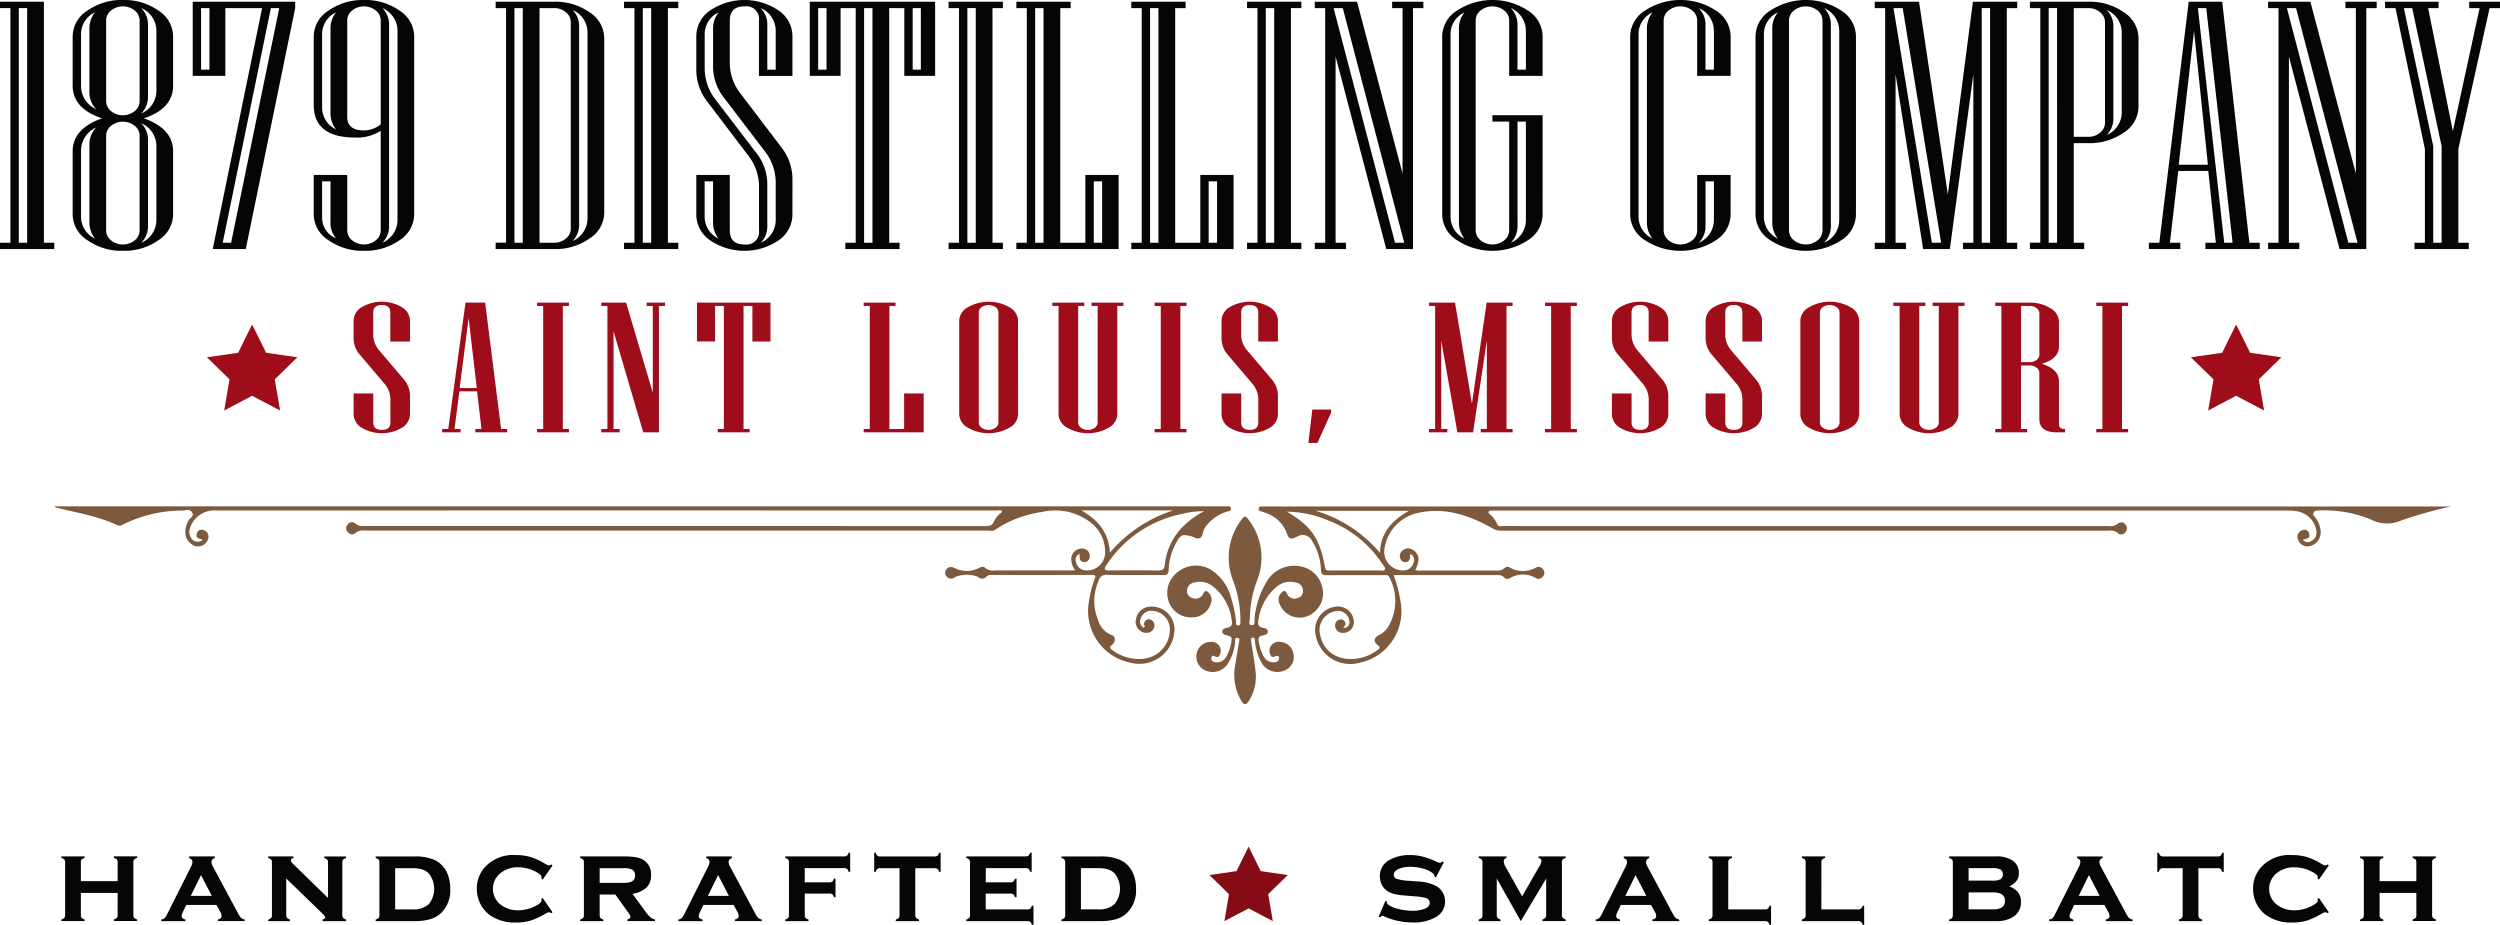 <svg xmlns="http://www.w3.org/2000/svg" xmlns:xlink="http://www.w3.org/1999/xlink" width="330.682" height="122.328" viewBox="0 0 330.682 122.328">
  <defs>
    <clipPath id="clip-path">
      <rect id="Rectangle_14121" data-name="Rectangle 14121" width="330.682" height="122.328" fill="none"/>
    </clipPath>
  </defs>
  <g id="Group_68708" data-name="Group 68708" transform="translate(0 0)">
    <g id="Group_68707" data-name="Group 68707" transform="translate(0 0)" clip-path="url(#clip-path)">
      <path id="Path_133965" data-name="Path 133965" d="M140.738,61.613a2.37,2.37,0,0,1-.522-1.661,1.407,1.407,0,0,1,1.7-1.2.959.959,0,0,1,.708,1.195.677.677,0,0,1-.708.558c-.628-.034-.628-.536-.594-1.071a.779.779,0,0,0-.488,1.03,1.318,1.318,0,0,0,1.132,1.122,2.379,2.379,0,0,0,2.721-2.333,4.912,4.912,0,0,0-2.152-4.155,7.638,7.638,0,0,0-6.2-1.214,14.773,14.773,0,0,0-6.242,2.379c-.257.184-.582.082-.875.082-10.585,0-71.86,0-82.448,0a1.592,1.592,0,0,0-1.279.332c-.315.3-.718.17-1-.16a.687.687,0,0,1,0-.962A.668.668,0,0,1,45.5,55.4a1.49,1.49,0,0,0,1.194.338c10.478,0,71.644,0,82.123.009.566,0,.972-.055,1.192-.671a3.434,3.434,0,0,1,1.065-1.2c-.153-.323-.431-.192-.645-.192-17.508-.008-85.705-.009-103.212,0a3.406,3.406,0,0,0-3.562,2.271,1.548,1.548,0,0,0,.113,1.329,1,1,0,0,0,1.574.262c-.437-.13-1.007-.165-.8-.827a.64.64,0,0,1,.839-.453.884.884,0,0,1,.669,1.124,1.382,1.382,0,0,1-2.266.691c-.895-.653-1-1.857-.332-3.081.183-.337.8-.556.455-1.083-.319-.493-.853-.232-1.271-.223a17.726,17.726,0,0,0-7.846,1.84.76.76,0,0,1-.756.1c-2.571-1.223-5.376-1.646-8.1-2.338a.277.277,0,0,1-.2-.161H160.269c.166,0,.329-.009.49,0,.224.015.522-.091.567.282s-.272.34-.487.408a5.537,5.537,0,0,0-2.778,1.892,2.14,2.14,0,0,0-.416.871c-.169.8-.57,1-1.3.595a2.792,2.792,0,0,0-.8-.193c-.836-.211-1.087.316-1.394.865a7.782,7.782,0,0,0-1.064,3.7c-.01.547-.194.676-.711.672-2.469-.026-4.939.019-7.41-.033a1.022,1.022,0,0,0-1.153.819,6.612,6.612,0,0,0-.048,5.2,3.012,3.012,0,0,0,1.882,1.987c.408.11.445.88-.005,1.216-.514.384-.26.551.076.787a5.8,5.8,0,0,0,4.231,1.069,3.889,3.889,0,0,0,3.3-3.929,2.451,2.451,0,0,0-2.321-2.384,1.441,1.441,0,0,0-1.518.993.945.945,0,0,0,.355,1.235c.2-.093.165-.188.126-.291a.566.566,0,0,1,.3-.75.589.589,0,0,1,.683.082.748.748,0,0,1,.33.775.96.96,0,0,1-.629.789,1.28,1.28,0,0,1-1.3-.242,1.45,1.45,0,0,1-.5-1.528,2.013,2.013,0,0,1,1.56-1.588,3.028,3.028,0,0,1,3.5,3.406,4.644,4.644,0,0,1-5.8,3.977,6.976,6.976,0,0,1-5.463-8.228,12.882,12.882,0,0,1,.727-2.82c.146-.36.2-.568-.344-.567-3.907.019-9.452.013-13.36.009a.722.722,0,0,0-.584.207.769.769,0,0,1-1.155.038,4.043,4.043,0,0,0-3,.028.744.744,0,0,1-1.089-.038.694.694,0,0,1-.03-1.022c.315-.354.666-.308,1.093-.1a3.518,3.518,0,0,0,3.074.01c.315-.14.638-.333.895-.071a1.644,1.644,0,0,0,1.363.347c2.929,0,7.494,0,10.57,0m17.045-7.819a10.234,10.234,0,0,0-2.816.329,15.634,15.634,0,0,0-10.107,6.786c-.35.546-.28.722.4.712,2.14-.024,4.283-.034,6.425.008.634.013.847-.205.905-.8a8.4,8.4,0,0,1,1.955-4.541,10.715,10.715,0,0,1,3.241-2.493m-16.221-.115c2.159,1.235,3.616,2.9,3.759,5.584a18.394,18.394,0,0,1,8.358-5.584Z" transform="translate(1.491 13.839)" fill="#7d593d"/>
      <path id="Path_133966" data-name="Path 133966" d="M289.838,53.137a62.939,62.939,0,0,0-6.489,1.814,4.7,4.7,0,0,1-4.155-.074,16.1,16.1,0,0,0-6.92-1.192c-.236,0-.469-.044-.63.242-.188.337.042.492.2.7a3.31,3.31,0,0,1,.711,1.782,1.853,1.853,0,0,1-1.6,2.01,1.294,1.294,0,0,1-1.414-.958.886.886,0,0,1,.594-1.166.639.639,0,0,1,.9.446c.193.649-.366.7-.842.8a.821.821,0,0,0,1.148.171,1.2,1.2,0,0,0,.667-1.123,3.081,3.081,0,0,0-2.532-2.789,7.278,7.278,0,0,0-1.376-.107c-17.48-.005-87.283-.005-104.762-.005-.163,0-.325-.005-.489.006-.127.008-.277-.006-.343.151s.063.246.156.333a3.493,3.493,0,0,1,.96,1.291c.174.449.55.268.838.27,4.476.01,61.281.008,65.759.008q7.12,0,14.248,0a1.573,1.573,0,0,0,1.277-.332.655.655,0,0,1,1,.149.7.7,0,0,1-.011.966.655.655,0,0,1-1,.15,1.527,1.527,0,0,0-1.2-.328c-9.365,0-71.051,0-80.415,0a1.957,1.957,0,0,1-1.039-.272c-3.029-1.705-6.232-2.856-9.78-2.105a5.675,5.675,0,0,0-4.593,4.864,2.477,2.477,0,0,0,2.644,2.769,1.35,1.35,0,0,0,1.194-.962.886.886,0,0,0-.338-1.189c-.062.067-.13.106-.126.139.044.4.04.79-.453.9a.657.657,0,0,1-.792-.422.915.915,0,0,1,.275-1.1,1.075,1.075,0,0,1,1.215-.15,1.46,1.46,0,0,1,.9,1.253,2.91,2.91,0,0,1-.43,1.447,1.3,1.3,0,0,0,.8.1c2.633.008,6.9.005,9.532,0,.532,0,1.075.093,1.514-.367a.562.562,0,0,1,.684-.008,3.458,3.458,0,0,0,3.42-.008.708.708,0,0,1,.943.218.718.718,0,0,1-.01.968.7.7,0,0,1-.948.187,3.316,3.316,0,0,0-3.4.011.594.594,0,0,1-.756-.055c-.363-.418-.821-.34-1.271-.34-3.584,0-8.8,0-12.383,0h-.992a17.222,17.222,0,0,1,.943,3.654,6.954,6.954,0,0,1-5.527,7.959,4.643,4.643,0,0,1-5.741-3.77,3.1,3.1,0,0,1,2.769-3.682,2.1,2.1,0,0,1,2.286,1.84,1.425,1.425,0,0,1-1.622,1.631.963.963,0,0,1-.842-1.034.738.738,0,0,1,.577-.706.582.582,0,0,1,.7.276c.231.348,0,.57-.219.813a.744.744,0,0,0,.822-.928,1.518,1.518,0,0,0-1.756-1.3,2.552,2.552,0,0,0-2.079,3.263c.473,2.149,2.321,3.333,4.753,3.039a5.8,5.8,0,0,0,2.822-1.158c.284-.209.387-.318.026-.625-.655-.557-.528-1.008.271-1.394a3.05,3.05,0,0,0,1.306-1.407,6.674,6.674,0,0,0-.04-6.162c-.173-.387-.465-.3-.746-.3-2.5-.005-4.992-.016-7.49.009-.55,0-.8-.067-.822-.722a7.741,7.741,0,0,0-1.219-3.9,1.372,1.372,0,0,0-1.873-.516c-1,.492-1.132.4-1.506-.626a4.51,4.51,0,0,0-2.82-2.515c-.2-.083-.415-.13-.62-.2s-.216-.219-.188-.392a.258.258,0,0,1,.292-.216c.217-.008.435-.006.649-.006H289.838Zm-154.038.7c3.233,1.9,4.337,3.465,5.063,7.362.1.5.41.415.716.415q3.25.011,6.5,0c.233,0,.555.118.678-.1.147-.266-.141-.492-.279-.707a14.921,14.921,0,0,0-7.129-5.781,14.725,14.725,0,0,0-5.55-1.186m3.813-.117a17.789,17.789,0,0,1,8.516,5.566c.078-2.675,1.564-4.265,3.841-5.566Z" transform="translate(34.407 13.84)" fill="#7d593d"/>
      <path id="Path_133967" data-name="Path 133967" d="M132.161,67.387a15.142,15.142,0,0,0-.972-4.744,8.261,8.261,0,0,1,1.1-7.994c.412-.611.609-.541.991.019A8.146,8.146,0,0,1,134.4,62.58a14.569,14.569,0,0,0-.982,5.144c0,.292-.275.833.263.846.476.011.32-.55.354-.85a11.5,11.5,0,0,1,1.515-4.747,4.231,4.231,0,0,1,4.676-2.159,3.557,3.557,0,0,1,2.734,2.623,3.156,3.156,0,0,1-.955,3.328,2.862,2.862,0,0,1-4.728-1.206,1.2,1.2,0,0,1,.207-1.143c.256-.287.558-.684.868.039a1.075,1.075,0,0,0,1.394.524.922.922,0,0,0,.7-.977,1.1,1.1,0,0,0-.94-1.071,2.785,2.785,0,0,0-2.592.6A6.922,6.922,0,0,0,134.538,68c-.081.528.061.813.6.91.287.052.654.151.662.5s-.357.453-.645.507c-.556.1-.676.384-.541.91a5.883,5.883,0,0,0,.643,1.907,1.434,1.434,0,0,0,1.511.73c.331-.055.581-.258.5-.608-.078-.33-.314-.241-.575-.131-.435.183-.567-.184-.648-.488a1.2,1.2,0,0,1,1.381-1.448,1.859,1.859,0,0,1,1.755,1.537,1.92,1.92,0,0,1-.948,2.133,2.419,2.419,0,0,1-3.338-1.045,7.458,7.458,0,0,1-.808-2.781c-.024-.175.019-.424-.26-.416-.339.01-.268.281-.241.483.182,1.257.42,2.5.557,3.764a6.025,6.025,0,0,1-.894,4.187c-.358.532-.6.468-.931-.018a6.843,6.843,0,0,1-.783-5.073c.117-.856.3-1.7.406-2.56.032-.247.265-.686-.151-.747-.468-.071-.289.41-.33.659a6.24,6.24,0,0,1-1.078,2.933,2.383,2.383,0,0,1-3.072.6,1.982,1.982,0,0,1-.877-2.318,1.865,1.865,0,0,1,1.833-1.339,1.191,1.191,0,0,1,1.239,1.564c-.107.277-.261.572-.652.367-.217-.113-.424-.2-.509.11a.459.459,0,0,0,.374.614,1.385,1.385,0,0,0,1.544-.644,5.216,5.216,0,0,0,.734-2.292c.061-.439-.242-.469-.519-.565-.3-.1-.717-.144-.707-.545.011-.338.393-.429.674-.488.538-.113.666-.393.584-.921a6.77,6.77,0,0,0-2.517-4.564,2.754,2.754,0,0,0-2.385-.508,1.131,1.131,0,0,0-1.01,1.016.934.934,0,0,0,.711,1.051,1.093,1.093,0,0,0,1.4-.531c.313-.678.6-.349.874-.023a1.245,1.245,0,0,1,.175,1.226,2.571,2.571,0,0,1-2.386,1.879,3.116,3.116,0,0,1-3.023-1.664,3.438,3.438,0,0,1,.734-4.092,3.88,3.88,0,0,1,4.591-.591,6.369,6.369,0,0,1,2.774,3.855,16.418,16.418,0,0,1,.629,3.007c.029.212-.088.56.295.55s.26-.339.275-.561,0-.432,0-.648" transform="translate(31.904 14.122)" fill="#7d593d"/>
      <path id="Path_133968" data-name="Path 133968" d="M140.309,43.372,138.5,47.393h-1.2l.523-4.415h2.486Z" transform="translate(35.764 11.194)" fill="#9f0c1a"/>
      <path id="Path_133969" data-name="Path 133969" d="M44.567,46.559A2.112,2.112,0,0,1,43.5,48.33a5.229,5.229,0,0,1-5.32,0,2.118,2.118,0,0,1-1.07-1.771V43.795h2.6v3.841q0,.979,1.141.979c.75,0,1.123-.326,1.123-.979v-2.98a3.221,3.221,0,0,0-.776-2.142L37.949,38.7a3.327,3.327,0,0,1-.843-2.2V34.161a2.12,2.12,0,0,1,1.07-1.771,5.213,5.213,0,0,1,5.32,0,2.114,2.114,0,0,1,1.07,1.771v2.765h-2.6V33.084c0-.654-.373-.981-1.123-.981s-1.141.326-1.141.981v2.871a3.2,3.2,0,0,0,.776,2.129L43.727,41.9a3.348,3.348,0,0,1,.839,2.215Z" transform="translate(9.665 8.246)" fill="#9f0c1a"/>
      <path id="Path_133970" data-name="Path 133970" d="M55,48.915H50.787v-.444H51.6l-.586-4.978H48.681l-.649,4.978h.809v.444H46.4v-.444h.807l2.28-16.716h2.6l2.106,16.716H55Zm-4.022-5.852L49.9,33.791l-1.187,9.272Z" transform="translate(12.087 8.271)" fill="#9f0c1a"/>
      <path id="Path_133971" data-name="Path 133971" d="M60.574,48.914H56.361v-.442h.809V32.2h-.809v-.441h4.213V32.2h-.808V48.472h.808Z" transform="translate(14.681 8.271)" fill="#9f0c1a"/>
      <path id="Path_133972" data-name="Path 133972" d="M71.529,32.2h-.808V48.915H68.646L64.72,35.56V48.471h.808v.444H63.1v-.444h.808V32.2H63.1v-.442h3.279l3.533,11.922V32.2h-.809v-.442h2.423Z" transform="translate(16.437 8.271)" fill="#9f0c1a"/>
      <path id="Path_133973" data-name="Path 133973" d="M82.863,36.9H80.471V32.2H79.3V48.471h.805v.444H75.894v-.444H76.7V32.2h-1.17v4.7H73.14V31.755h9.723Z" transform="translate(19.051 8.271)" fill="#9f0c1a"/>
      <path id="Path_133974" data-name="Path 133974" d="M98.568,48.914H90.633v-.442h.808V32.2h-.808v-.441h4.213V32.2h-.808V48.472h1.947v-4.7h2.583Z" transform="translate(23.608 8.271)" fill="#9f0c1a"/>
      <path id="Path_133975" data-name="Path 133975" d="M108.447,46.559a2.1,2.1,0,0,1-1.141,1.765,5.519,5.519,0,0,1-5.5,0,2.1,2.1,0,0,1-1.147-1.765v-12.4A2.1,2.1,0,0,1,101.8,32.4a5.5,5.5,0,0,1,5.5,0,2.106,2.106,0,0,1,1.141,1.763Zm-2.6,1.075V33.086a.857.857,0,0,0-.379-.7,1.624,1.624,0,0,0-1.838,0,.852.852,0,0,0-.381.7V47.634a.855.855,0,0,0,.381.7,1.624,1.624,0,0,0,1.838,0,.86.86,0,0,0,.379-.7" transform="translate(26.219 8.246)" fill="#9f0c1a"/>
      <path id="Path_133976" data-name="Path 133976" d="M119.835,32.2h-.809V46.534a2.1,2.1,0,0,1-1.141,1.765,5.5,5.5,0,0,1-5.494,0,2.1,2.1,0,0,1-1.139-1.765V32.2h-.824v-.442h4.229V32.2h-.807V47.611a.856.856,0,0,0,.378.695,1.465,1.465,0,0,0,.9.286,1.489,1.489,0,0,0,.919-.286.854.854,0,0,0,.379-.695V32.2h-.807v-.442h4.213Z" transform="translate(28.764 8.271)" fill="#9f0c1a"/>
      <path id="Path_133977" data-name="Path 133977" d="M125.379,48.914h-4.213v-.442h.809V32.2h-.809v-.441h4.213V32.2h-.807V48.472h.807Z" transform="translate(31.561 8.271)" fill="#9f0c1a"/>
      <path id="Path_133978" data-name="Path 133978" d="M135.645,46.559a2.114,2.114,0,0,1-1.069,1.771,5.229,5.229,0,0,1-5.32,0,2.118,2.118,0,0,1-1.07-1.771V43.795h2.6v3.841q0,.979,1.138.979c.751,0,1.124-.326,1.124-.979v-2.98a3.208,3.208,0,0,0-.776-2.142L129.026,38.7a3.324,3.324,0,0,1-.841-2.2V34.161a2.12,2.12,0,0,1,1.07-1.771,5.213,5.213,0,0,1,5.32,0,2.115,2.115,0,0,1,1.069,1.771v2.765h-2.6V33.084c0-.654-.373-.981-1.124-.981s-1.138.326-1.138.981v2.871a3.2,3.2,0,0,0,.776,2.129L134.8,41.9a3.337,3.337,0,0,1,.841,2.215Z" transform="translate(33.39 8.246)" fill="#9f0c1a"/>
      <path id="Path_133979" data-name="Path 133979" d="M161.016,48.914H156.8v-.442h.807V36.781l-1.82,12.133h-2.075l-2.138-12.133V48.472h.808v.442h-2.423v-.442h.808V32.2h-.808v-.441H153.4l2.232,13.365,1.949-13.365h3.436V32.2h-.808V48.472h.808Z" transform="translate(39.062 8.271)" fill="#9f0c1a"/>
      <path id="Path_133980" data-name="Path 133980" d="M166.346,48.914h-4.213v-.442h.808V32.2h-.808v-.441h4.213V32.2h-.809V48.472h.809Z" transform="translate(42.232 8.271)" fill="#9f0c1a"/>
      <path id="Path_133981" data-name="Path 133981" d="M176.612,46.559a2.114,2.114,0,0,1-1.071,1.771,5.224,5.224,0,0,1-5.318,0,2.115,2.115,0,0,1-1.07-1.771V43.795h2.6v3.841q0,.979,1.139.979t1.126-.979v-2.98a3.216,3.216,0,0,0-.778-2.142L169.993,38.7a3.324,3.324,0,0,1-.841-2.2V34.161a2.117,2.117,0,0,1,1.07-1.771,5.209,5.209,0,0,1,5.318,0,2.115,2.115,0,0,1,1.071,1.771v2.765h-2.6V33.084q0-.981-1.126-.981t-1.139.981v2.871a3.208,3.208,0,0,0,.775,2.129l3.247,3.818a3.348,3.348,0,0,1,.839,2.215Z" transform="translate(44.061 8.246)" fill="#9f0c1a"/>
      <path id="Path_133982" data-name="Path 133982" d="M186.446,46.559a2.112,2.112,0,0,1-1.07,1.771,5.229,5.229,0,0,1-5.32,0,2.118,2.118,0,0,1-1.07-1.771V43.795h2.6v3.841q0,.979,1.138.979c.751,0,1.124-.326,1.124-.979v-2.98a3.22,3.22,0,0,0-.775-2.142L179.827,38.7a3.332,3.332,0,0,1-.842-2.2V34.161a2.12,2.12,0,0,1,1.07-1.771,5.213,5.213,0,0,1,5.32,0,2.114,2.114,0,0,1,1.07,1.771v2.765h-2.6V33.084c0-.654-.373-.981-1.124-.981s-1.138.326-1.138.981v2.871a3.2,3.2,0,0,0,.776,2.129l3.246,3.818a3.355,3.355,0,0,1,.839,2.215Z" transform="translate(46.622 8.246)" fill="#9f0c1a"/>
      <path id="Path_133983" data-name="Path 133983" d="M196.712,46.559a2.108,2.108,0,0,1-1.139,1.765,5.519,5.519,0,0,1-5.5,0,2.1,2.1,0,0,1-1.148-1.765v-12.4a2.1,2.1,0,0,1,1.148-1.763,5.5,5.5,0,0,1,5.5,0,2.109,2.109,0,0,1,1.139,1.763Zm-2.6,1.075V33.086a.856.856,0,0,0-.381-.7,1.622,1.622,0,0,0-1.837,0,.849.849,0,0,0-.381.7V47.634a.851.851,0,0,0,.381.7,1.622,1.622,0,0,0,1.837,0,.858.858,0,0,0,.381-.7" transform="translate(49.21 8.246)" fill="#9f0c1a"/>
      <path id="Path_133984" data-name="Path 133984" d="M208.1,32.2h-.808V46.534a2.1,2.1,0,0,1-1.139,1.765,5.5,5.5,0,0,1-5.5,0,2.1,2.1,0,0,1-1.139-1.765V32.2h-.824v-.442h4.228V32.2h-.807V47.611a.855.855,0,0,0,.381.695,1.455,1.455,0,0,0,.9.286,1.486,1.486,0,0,0,.919-.286.853.853,0,0,0,.382-.695V32.2h-.809v-.442H208.1Z" transform="translate(51.755 8.271)" fill="#9f0c1a"/>
      <path id="Path_133985" data-name="Path 133985" d="M218.613,48.915h-1.124q-2.28,0-2.28-1.8V41.051a.851.851,0,0,0-.379-.692,1.482,1.482,0,0,0-.919-.287h-1.126v8.4h.808v.444H209.38v-.444h.809V32.2h-.809v-.442h4.53a4.969,4.969,0,0,1,2.754.737,2.107,2.107,0,0,1,1.141,1.763v3.316q0,1.6-2.264,2.274,2.263.717,2.264,2.284v5.683c0,.439.247.658.744.658h.064Zm-3.4-10.268V33.181a.852.852,0,0,0-.379-.7,1.482,1.482,0,0,0-.919-.287h-1.126V39.63h1.126a1.483,1.483,0,0,0,.919-.289.852.852,0,0,0,.379-.695" transform="translate(54.539 8.271)" fill="#9f0c1a"/>
      <path id="Path_133986" data-name="Path 133986" d="M224.193,48.914h-4.211v-.442h.807V32.2h-.807v-.441h4.211V32.2h-.807V48.472h.807Z" transform="translate(57.301 8.271)" fill="#9f0c1a"/>
      <path id="Path_133987" data-name="Path 133987" d="M25.846,37.793l1.85-3.747,1.849,3.747,4.134.6-2.992,2.918.707,4.118-3.7-1.945L24,45.429l.707-4.118-2.992-2.918Z" transform="translate(5.655 8.868)" fill="#9f0c1a"/>
      <path id="Path_133988" data-name="Path 133988" d="M234.047,37.793l1.849-3.747,1.848,3.747,4.137.6-2.994,2.918.706,4.118-3.7-1.945-3.7,1.945.707-4.118-2.994-2.918Z" transform="translate(59.887 8.868)" fill="#9f0c1a"/>
      <path id="Path_133989" data-name="Path 133989" d="M7.182,32.9H0V32.06H1.379V1.027H0V.18H5.806V32.06H7.182ZM3.591,1.027H2.486V32.061H3.591Z" transform="translate(0 0.046)" fill="#040504"/>
      <path id="Path_133990" data-name="Path 133990" d="M20.91,28.41a4.083,4.083,0,0,1-1.944,3.367,7.809,7.809,0,0,1-4.7,1.4,7.826,7.826,0,0,1-4.685-1.4A4.076,4.076,0,0,1,7.625,28.41v-8.4q0-2.989,3.889-4.359-3.885-1.278-3.889-4.336V4.768A4.076,4.076,0,0,1,9.584,1.4,7.836,7.836,0,0,1,14.269,0a7.819,7.819,0,0,1,4.7,1.4A4.083,4.083,0,0,1,20.91,4.768v6.549q0,3.059-3.862,4.336,3.861,1.369,3.862,4.359ZM10.732,14.444A3.244,3.244,0,0,1,9.841,12V3.88a3.41,3.41,0,0,1,.729-2.236A3.149,3.149,0,0,0,8.733,4.449v6.914a3.352,3.352,0,0,0,2,3.081m0,2.42a3.366,3.366,0,0,0-2,3.1v8.784a3.187,3.187,0,0,0,1.837,2.807A3.449,3.449,0,0,1,9.841,29.3V19.305a3.245,3.245,0,0,1,.891-2.442m5.75-3.493V2.715a1.673,1.673,0,0,0-.649-1.324,2.514,2.514,0,0,0-3.131,0,1.674,1.674,0,0,0-.647,1.324V13.371A1.677,1.677,0,0,0,12.7,14.7a2.514,2.514,0,0,0,3.131,0,1.676,1.676,0,0,0,.649-1.325m0,17.091v-12.5a1.673,1.673,0,0,0-.649-1.322,2.509,2.509,0,0,0-3.131,0,1.674,1.674,0,0,0-.647,1.322v12.5a1.671,1.671,0,0,0,.647,1.325,2.5,2.5,0,0,0,3.131,0,1.67,1.67,0,0,0,.649-1.325M18.7,12.072V4.016a3.263,3.263,0,0,0-2-2.943,3.073,3.073,0,0,1,.89,2.3v9.334a3.075,3.075,0,0,1-.89,2.3,3.261,3.261,0,0,0,2-2.943m0,17.091v-9.9a3.267,3.267,0,0,0-2-2.944,3.047,3.047,0,0,1,.89,2.283V29.824a3.049,3.049,0,0,1-.89,2.283,3.264,3.264,0,0,0,2-2.944" transform="translate(1.986 -0.001)" fill="#040504"/>
      <path id="Path_133991" data-name="Path 133991" d="M33.776,1.026,27.241,32.9H22.869L29.4,1.026h-4.86V9.993H20.223V.18H33.776Zm-11.341,0H21.328V9.172h1.107Zm9.234,0H30.563L24.191,32.059H25.3Z" transform="translate(5.268 0.046)" fill="#040504"/>
      <path id="Path_133992" data-name="Path 133992" d="M46.21,28.41a4.084,4.084,0,0,1-1.945,3.367,7.815,7.815,0,0,1-4.7,1.4,7.829,7.829,0,0,1-4.685-1.4,4.075,4.075,0,0,1-1.958-3.367V23.139h4.429v7.323A1.671,1.671,0,0,0,38,31.787a2.5,2.5,0,0,0,3.131,0,1.672,1.672,0,0,0,.65-1.325V17.3a5.679,5.679,0,0,1-3.376.892q-5.481,0-5.482-4.312V4.768A4.074,4.074,0,0,1,34.883,1.4,7.839,7.839,0,0,1,39.568,0a7.825,7.825,0,0,1,4.7,1.4A4.084,4.084,0,0,1,46.21,4.768Zm-10.343-11.3a3.465,3.465,0,0,1-.727-2.261V3.88a3.416,3.416,0,0,1,.727-2.236,3.15,3.15,0,0,0-1.835,2.806v9.857a3.191,3.191,0,0,0,1.835,2.808m0,14.4A3.108,3.108,0,0,1,35.14,29.3V23.982H34.032V28.8a2.9,2.9,0,0,0,1.835,2.713m5.915-15.058V2.715a1.674,1.674,0,0,0-.65-1.324,2.514,2.514,0,0,0-3.131,0,1.674,1.674,0,0,0-.647,1.324V15.472q0,1.777,2.213,1.779a3.54,3.54,0,0,0,2.215-.8M44,29.162V4.016a3.263,3.263,0,0,0-2-2.943,3.073,3.073,0,0,1,.89,2.3V29.824A3.049,3.049,0,0,1,42,32.107a3.264,3.264,0,0,0,2-2.944" transform="translate(8.576 -0.001)" fill="#040504"/>
      <path id="Path_133993" data-name="Path 133993" d="M66.375,28.136A4.082,4.082,0,0,1,64.433,31.5a7.823,7.823,0,0,1-4.7,1.4H52.011v-.846h1.378V1.026H52.011V.181h7.723a7.806,7.806,0,0,1,4.7,1.4,4.083,4.083,0,0,1,1.942,3.367ZM55.6,1.026H54.5V32.059H55.6Zm6.349,29.162V2.895A1.669,1.669,0,0,0,61.3,1.574a2.34,2.34,0,0,0-1.566-.548H57.818V32.057h1.916A2.339,2.339,0,0,0,61.3,31.51a1.672,1.672,0,0,0,.652-1.322m2.212-1.3V4.22a3.235,3.235,0,0,0-1.973-2.943,3.04,3.04,0,0,1,.865,2.281V29.549a3.088,3.088,0,0,1-.865,2.283,3.267,3.267,0,0,0,1.973-2.943" transform="translate(13.548 0.047)" fill="#040504"/>
      <path id="Path_133994" data-name="Path 133994" d="M72.666,32.9H65.485V32.06h1.378V1.027H65.485V.18h7.181v.847H71.29V32.06h1.376ZM69.075,1.027H67.968V32.061h1.107Z" transform="translate(17.057 0.046)" fill="#040504"/>
      <path id="Path_133995" data-name="Path 133995" d="M85.784,28.41a4.13,4.13,0,0,1-1.821,3.377,8.088,8.088,0,0,1-9.072,0,4.131,4.131,0,0,1-1.823-3.377V23.139H77.5v7.325q0,1.87,1.944,1.873a1.677,1.677,0,0,0,1.918-1.873V24.782A6.611,6.611,0,0,0,80.035,20.7L74.5,13.418a6.8,6.8,0,0,1-1.431-4.2V4.768a4.133,4.133,0,0,1,1.823-3.377,8.088,8.088,0,0,1,9.072,0,4.131,4.131,0,0,1,1.821,3.377v5.273H81.358V2.714A1.675,1.675,0,0,0,79.44.845Q77.5.845,77.5,2.714V8.192a6.573,6.573,0,0,0,1.322,4.063l5.535,7.279a6.837,6.837,0,0,1,1.431,4.223Zm-2.212.753V24.257A6.667,6.667,0,0,0,82.2,20.1l-5.537-7.255a6.659,6.659,0,0,1-1.375-4.152V3.881a3.406,3.406,0,0,1,.729-2.237,3.154,3.154,0,0,0-1.838,2.806V8.923A6.756,6.756,0,0,0,75.552,13.1l5.535,7.233a6.66,6.66,0,0,1,1.376,4.155v5.338a3.1,3.1,0,0,1-.863,2.283,3.268,3.268,0,0,0,1.971-2.944m-7.56,2.4a3.443,3.443,0,0,1-.729-2.259V23.983H74.173v4.768a3.191,3.191,0,0,0,1.838,2.807m7.56-22.339v-5.2A3.269,3.269,0,0,0,81.6,1.073a3.124,3.124,0,0,1,.863,2.3V9.219Z" transform="translate(19.033 -0.001)" fill="#040504"/>
      <path id="Path_133996" data-name="Path 133996" d="M101.557,9.993H97.481V1.027h-2V32.06h1.376V32.9H89.677V32.06h1.375V1.027h-2V9.993H84.978V.18h16.579ZM87.194,1.027H86.086V9.172h1.108Zm6.074,0H92.161V32.061h1.107Zm6.4,0h-1.08V9.172h1.08Z" transform="translate(22.135 0.046)" fill="#040504"/>
      <path id="Path_133997" data-name="Path 133997" d="M106.727,32.9H99.544V32.06h1.379V1.027H99.544V.18h7.183v.847H105.35V32.06h1.378Zm-3.59-31.878H102.03V32.061h1.108Z" transform="translate(25.929 0.046)" fill="#040504"/>
      <path id="Path_133998" data-name="Path 133998" d="M120.185,32.9H106.656V32.06h1.379V1.027h-1.379V.18h7.182v.847h-1.376V32.06h3.321V23.092h4.4ZM110.247,1.027h-1.105V32.061h1.105ZM118,23.935h-1.105v8.126H118Z" transform="translate(27.782 0.046)" fill="#040504"/>
      <path id="Path_133999" data-name="Path 133999" d="M132.244,32.9H118.717V32.06h1.376V1.027h-1.376V.18H125.9v.847h-1.376V32.06h3.321V23.092h4.4ZM122.308,1.027H121.2V32.061h1.107Zm7.749,22.908H128.95v8.126h1.108Z" transform="translate(30.923 0.046)" fill="#040504"/>
      <path id="Path_134000" data-name="Path 134000" d="M138.045,32.9h-7.182V32.06h1.378V1.027h-1.378V.18h7.182v.847h-1.376V32.06h1.376ZM134.454,1.027h-1.108V32.061h1.108Z" transform="translate(34.087 0.046)" fill="#040504"/>
      <path id="Path_134001" data-name="Path 134001" d="M152.339,1.028h-1.378V32.9h-3.537l-6.7-25.467V32.06h1.378V32.9h-4.132V32.06h1.376V1.028h-1.376V.18h5.589l6.021,22.729V1.028h-1.378V.18h4.132ZM149.8,32.06,141.674,1.028h-1.214l8.125,31.032Z" transform="translate(35.94 0.046)" fill="#040504"/>
      <path id="Path_134002" data-name="Path 134002" d="M164.625,28.41a4.083,4.083,0,0,1-1.941,3.367,8.561,8.561,0,0,1-9.384,0,4.075,4.075,0,0,1-1.958-3.367V4.768A4.074,4.074,0,0,1,153.3,1.4a8.548,8.548,0,0,1,9.384,0,4.083,4.083,0,0,1,1.941,3.365v5.273H160.2V2.715a1.672,1.672,0,0,0-.648-1.324,2.514,2.514,0,0,0-3.131,0,1.675,1.675,0,0,0-.65,1.324V30.462a1.672,1.672,0,0,0,.65,1.325,2.5,2.5,0,0,0,3.131,0,1.669,1.669,0,0,0,.648-1.325V16.087h-2.213v-.845h6.64Zm-10.338,3.149a3.437,3.437,0,0,1-.731-2.259V3.88a3.4,3.4,0,0,1,.731-2.236,3.151,3.151,0,0,0-1.838,2.806v24.3a3.188,3.188,0,0,0,1.838,2.807m8.125-22.339v-5.2a3.263,3.263,0,0,0-2-2.943,3.073,3.073,0,0,1,.891,2.3V9.219Zm0,19.943V16.087h-1.105V29.824a3.049,3.049,0,0,1-.891,2.283,3.265,3.265,0,0,0,2-2.944" transform="translate(39.421 -0.001)" fill="#040504"/>
      <path id="Path_134003" data-name="Path 134003" d="M184.354,28.41a4.08,4.08,0,0,1-1.944,3.367,8.559,8.559,0,0,1-9.383,0,4.079,4.079,0,0,1-1.959-3.367V4.768A4.079,4.079,0,0,1,173.028,1.4a8.546,8.546,0,0,1,9.383,0,4.08,4.08,0,0,1,1.944,3.365v5.273h-4.427V2.715a1.679,1.679,0,0,0-.648-1.324,2.517,2.517,0,0,0-3.134,0,1.683,1.683,0,0,0-.648,1.324V30.462a1.68,1.68,0,0,0,.648,1.325,2.508,2.508,0,0,0,3.134,0,1.676,1.676,0,0,0,.648-1.325V23.139h4.427Zm-10.341,3.149a3.45,3.45,0,0,1-.73-2.259V3.88a3.411,3.411,0,0,1,.73-2.236,3.15,3.15,0,0,0-1.835,2.806v24.3a3.188,3.188,0,0,0,1.835,2.807m8.128-22.339v-5.2a3.265,3.265,0,0,0-2-2.943,3.064,3.064,0,0,1,.891,2.3V9.219Zm0,19.943V23.982h-1.107v5.842a3.04,3.04,0,0,1-.891,2.283,3.266,3.266,0,0,0,2-2.944" transform="translate(44.56 -0.001)" fill="#040504"/>
      <path id="Path_134004" data-name="Path 134004" d="M197.506,28.41a4.083,4.083,0,0,1-1.941,3.367,8.561,8.561,0,0,1-9.384,0,4.076,4.076,0,0,1-1.959-3.367V4.768A4.076,4.076,0,0,1,186.181,1.4a8.548,8.548,0,0,1,9.384,0,4.083,4.083,0,0,1,1.941,3.365Zm-10.338,3.149a3.443,3.443,0,0,1-.73-2.259V3.88a3.4,3.4,0,0,1,.73-2.236,3.149,3.149,0,0,0-1.837,2.806v24.3a3.187,3.187,0,0,0,1.837,2.807m5.913-1.1V2.715a1.673,1.673,0,0,0-.649-1.324,2.515,2.515,0,0,0-3.132,0,1.679,1.679,0,0,0-.648,1.324V30.462a1.676,1.676,0,0,0,.648,1.325,2.506,2.506,0,0,0,3.132,0,1.67,1.67,0,0,0,.649-1.325m2.213-1.3V4.016a3.265,3.265,0,0,0-2-2.943,3.069,3.069,0,0,1,.891,2.3V29.824a3.045,3.045,0,0,1-.891,2.283,3.266,3.266,0,0,0,2-2.944" transform="translate(47.986 -0.001)" fill="#040504"/>
      <path id="Path_134005" data-name="Path 134005" d="M215.581,32.9H208.4V32.06h1.376V9.766L206.67,32.9h-3.538L199.488,9.766V32.06h1.376V32.9h-4.131V32.06h1.375V1.027h-1.375V.18h5.859L206.4,25.671,209.719.18h5.861v.847H214.2V32.06h1.378Zm-10.072-.845L200.431,1.027h-1.214l5.076,31.033Zm6.483-31.033h-1.109V32.061h1.109Z" transform="translate(51.245 0.046)" fill="#040504"/>
      <path id="Path_134006" data-name="Path 134006" d="M227.376,14.123a4.078,4.078,0,0,1-1.942,3.365,7.806,7.806,0,0,1-4.7,1.4h-1.917V32.059H220.2V32.9h-7.183v-.846h1.376V1.026h-1.376V.181h7.723a7.8,7.8,0,0,1,4.7,1.4,4.081,4.081,0,0,1,1.942,3.367Zm-10.771-13.1H215.5V32.059h1.108Zm6.344,15.152V2.9a1.673,1.673,0,0,0-.647-1.324,2.347,2.347,0,0,0-1.567-.548h-1.917V18.05h1.917A2.354,2.354,0,0,0,222.3,17.5a1.676,1.676,0,0,0,.647-1.324m2.215-1.324V4.22a3.232,3.232,0,0,0-1.97-2.942,3.057,3.057,0,0,1,.863,2.281V15.516a3.059,3.059,0,0,1-.863,2.281,3.235,3.235,0,0,0,1.97-2.943" transform="translate(55.485 0.047)" fill="#040504"/>
      <path id="Path_134007" data-name="Path 134007" d="M240.164,32.9h-7.182V32.06h1.376l-1-9.494h-3.969l-1.107,9.494h1.376V32.9H225.5V32.06h1.38L230.769.18H235.2l3.59,31.88h1.379Zm-6.858-11.159L231.471,4.06l-2.026,17.686Zm3.267,10.315L233.091,1.028h-1.108l3.484,31.032Z" transform="translate(58.738 0.046)" fill="#040504"/>
      <path id="Path_134008" data-name="Path 134008" d="M252.377,1.028H251V32.9h-3.536l-6.7-25.467V32.06h1.376V32.9h-4.129V32.06h1.376V1.028h-1.376V.18h5.59l6.02,22.729V1.028h-1.378V.18h4.132ZM249.839,32.06,241.711,1.028H240.5l8.128,31.032Z" transform="translate(61.997 0.046)" fill="#040504"/>
      <path id="Path_134009" data-name="Path 134009" d="M265.487,1.028h-1.376L259.978,19.67V32.06h1.378V32.9h-7.181V32.06h1.379V19.67L251.665,1.028h-1.379V.18h7.076v.848h-1.379L259.251,17.3,262.79,1.028h-1.38V.18h4.078ZM257.766,32.06V19.3L253.877,1.028H252.77L256.658,19.3V32.06Z" transform="translate(65.194 0.046)" fill="#040504"/>
      <path id="Path_134010" data-name="Path 134010" d="M255.106,94.7h-4.862v2.941a.535.535,0,0,0,.108.362.779.779,0,0,0,.388.209v.214h-3.077v-.214a.719.719,0,0,0,.384-.2.539.539,0,0,0,.112-.367v-7a.528.528,0,0,0-.107-.358.854.854,0,0,0-.389-.207v-.213h3.077v.213a.8.8,0,0,0-.388.2.541.541,0,0,0-.108.363v2.5h4.862v-2.5a.538.538,0,0,0-.1-.357.857.857,0,0,0-.393-.207v-.213h3.074v.213a.759.759,0,0,0-.387.205.519.519,0,0,0-.108.359v6.989a.538.538,0,0,0,.108.363.789.789,0,0,0,.387.208v.214h-3.074v-.214a.732.732,0,0,0,.383-.2.546.546,0,0,0,.113-.369Z" transform="translate(64.511 23.41)" fill="#050605"/>
      <path id="Path_134011" data-name="Path 134011" d="M13.883,94.7H9.02v2.941A.535.535,0,0,0,9.128,98a.79.79,0,0,0,.388.209v.214H6.441v-.214a.724.724,0,0,0,.384-.2.545.545,0,0,0,.112-.367v-7a.528.528,0,0,0-.108-.358.842.842,0,0,0-.388-.207v-.213H9.517v.213a.81.81,0,0,0-.388.2.541.541,0,0,0-.108.363v2.5h4.863v-2.5a.524.524,0,0,0-.106-.357.825.825,0,0,0-.392-.207v-.213h3.077v.213a.774.774,0,0,0-.391.205.532.532,0,0,0-.108.359v6.989a.552.552,0,0,0,.108.363.8.8,0,0,0,.391.208v.214H13.385v-.214a.742.742,0,0,0,.384-.2.553.553,0,0,0,.113-.369Z" transform="translate(1.678 23.41)" fill="#050605"/>
      <path id="Path_134012" data-name="Path 134012" d="M24.233,96.291h-4l-.451.933a1.314,1.314,0,0,0-.164.527c0,.243.166.4.5.464v.216h-3.2v-.216a.832.832,0,0,0,.44-.174,1.92,1.92,0,0,0,.338-.512L20.872,91.2a1.453,1.453,0,0,0,.178-.626c0-.208-.146-.372-.434-.489v-.213h3.378v.213c-.287.112-.429.285-.429.521a1.388,1.388,0,0,0,.2.619l3.292,6.131a3.01,3.01,0,0,0,.427.649.931.931,0,0,0,.474.205v.216H24.4v-.216c.335-.053.5-.209.5-.463a1.3,1.3,0,0,0-.193-.586Zm-.628-1.2-1.423-2.75-1.358,2.75Z" transform="translate(4.407 23.41)" fill="#050605"/>
      <path id="Path_134013" data-name="Path 134013" d="M30.533,92.793v4.85a.525.525,0,0,0,.113.366.762.762,0,0,0,.386.207v.214h-2.89v-.214a.753.753,0,0,0,.384-.2.551.551,0,0,0,.112-.368v-7a.532.532,0,0,0-.108-.359.861.861,0,0,0-.388-.205v-.214h3.342v.214c-.231.057-.343.155-.343.3a.664.664,0,0,0,.248.429l4.669,4.553V90.655a.548.548,0,0,0-.108-.362.773.773,0,0,0-.392-.2v-.214h2.892v.214a.748.748,0,0,0-.387.2.524.524,0,0,0-.111.362v6.988a.534.534,0,0,0,.111.364.819.819,0,0,0,.387.208v.214H35.333v-.214c.228-.045.342-.137.342-.281a.351.351,0,0,0-.093-.219c-.062-.076-.205-.224-.427-.446Z" transform="translate(7.33 23.41)" fill="#050605"/>
      <path id="Path_134014" data-name="Path 134014" d="M39.916,97.651v-7a.529.529,0,0,0-.106-.359.856.856,0,0,0-.389-.205v-.214h5.1a6.563,6.563,0,0,1,2.51.389,3.435,3.435,0,0,1,1.857,1.819,5.012,5.012,0,0,1,.395,2.07,4.12,4.12,0,0,1-1.327,3.321,3.657,3.657,0,0,1-1.408.729,7.719,7.719,0,0,1-2.026.226h-5.1v-.216a.733.733,0,0,0,.384-.2.551.551,0,0,0,.111-.368M42,96.879h2.221a3.055,3.055,0,0,0,2.221-.687,3.241,3.241,0,0,0,0-4.079,2.1,2.1,0,0,0-.886-.523,4.6,4.6,0,0,0-1.335-.164H42Z" transform="translate(10.268 23.41)" fill="#050605"/>
      <path id="Path_134015" data-name="Path 134015" d="M58.74,95.4l1.313,1.887-.179.13a.591.591,0,0,0-.295-.13,1.869,1.869,0,0,0-.614.282,8.879,8.879,0,0,1-1.879.85,6.787,6.787,0,0,1-1.882.234,5.666,5.666,0,0,1-3.47-1,4.231,4.231,0,0,1-1.213-1.438,4.334,4.334,0,0,1-.483-2.022,4.236,4.236,0,0,1,.886-2.656,5.041,5.041,0,0,1,4.265-1.805,6.909,6.909,0,0,1,1.892.237,8.6,8.6,0,0,1,1.883.847,1.884,1.884,0,0,0,.614.284.579.579,0,0,0,.295-.13l.179.137L58.74,92.977l-.171-.122a.734.734,0,0,1,.016-.115c.005-.045.008-.078.008-.1,0-.247-.349-.529-1.049-.842a4.842,4.842,0,0,0-2-.45,3.591,3.591,0,0,0-2.329.735,2.65,2.65,0,0,0,0,4.225,3.668,3.668,0,0,0,2.329.724,4.9,4.9,0,0,0,2.2-.543c.571-.285.856-.536.856-.749,0-.01-.008-.081-.024-.214Z" transform="translate(13.034 23.372)" fill="#050605"/>
      <path id="Path_134016" data-name="Path 134016" d="M63.46,94.917v2.728a.557.557,0,0,0,.108.363.8.8,0,0,0,.391.207v.216H60.881v-.216a.724.724,0,0,0,.384-.2.539.539,0,0,0,.111-.367v-7a.53.53,0,0,0-.106-.358.849.849,0,0,0-.389-.205v-.214h5.7a9.684,9.684,0,0,1,1.694.111,2.98,2.98,0,0,1,1.04.4,2.165,2.165,0,0,1,.939,1.97,2.2,2.2,0,0,1-.579,1.625,3.591,3.591,0,0,1-1.868.842l1.647,2.259a5.046,5.046,0,0,0,.718.847,1.252,1.252,0,0,0,.61.285v.216H67.127v-.216c.27-.071.4-.185.4-.342a1.058,1.058,0,0,0-.25-.51l-1.738-2.445Zm0-1.55H66.6a2.73,2.73,0,0,0,1.056-.154.8.8,0,0,0,.482-.817.824.824,0,0,0-.338-.756,2.406,2.406,0,0,0-1.2-.213H63.46Z" transform="translate(15.858 23.41)" fill="#050605"/>
      <path id="Path_134017" data-name="Path 134017" d="M78.5,96.291h-4l-.453.933a1.335,1.335,0,0,0-.164.527c0,.243.168.4.5.464v.216h-3.2v-.216a.818.818,0,0,0,.436-.174,1.83,1.83,0,0,0,.339-.512L75.135,91.2a1.471,1.471,0,0,0,.178-.626c0-.208-.146-.372-.434-.489v-.213h3.377v.213c-.286.112-.427.285-.427.521a1.4,1.4,0,0,0,.2.619l3.294,6.131a2.963,2.963,0,0,0,.427.649.931.931,0,0,0,.474.205v.216H78.664v-.216c.335-.053.505-.209.505-.463a1.293,1.293,0,0,0-.194-.586Zm-.629-1.2-1.423-2.75-1.358,2.75Z" transform="translate(18.541 23.41)" fill="#050605"/>
      <path id="Path_134018" data-name="Path 134018" d="M84.983,94.894v2.851a.532.532,0,0,0,.108.363.8.8,0,0,0,.389.207v.216H82.4v-.216a.729.729,0,0,0,.384-.2.556.556,0,0,0,.11-.367v-7a.526.526,0,0,0-.107-.358.832.832,0,0,0-.387-.207v-.213h7.8a.587.587,0,0,0,.377-.106.764.764,0,0,0,.207-.383h.208v2.527h-.208a.778.778,0,0,0-.207-.381.565.565,0,0,0-.377-.107h-5.22v1.878H88.26a.563.563,0,0,0,.373-.107.83.83,0,0,0,.209-.382h.209v2.467h-.209a.768.768,0,0,0-.2-.379.564.564,0,0,0-.378-.111Z" transform="translate(21.465 23.309)" fill="#050605"/>
      <path id="Path_134019" data-name="Path 134019" d="M97.172,91.527v6.217a.552.552,0,0,0,.108.363.808.808,0,0,0,.389.208v.214H94.593v-.214a.743.743,0,0,0,.386-.2.547.547,0,0,0,.108-.367V91.527h-2.56a.567.567,0,0,0-.377.108.777.777,0,0,0-.208.379h-.207V89.488h.207a.754.754,0,0,0,.2.378.556.556,0,0,0,.377.111h7.212a.581.581,0,0,0,.381-.107.746.746,0,0,0,.205-.382h.209v2.527h-.209a.747.747,0,0,0-.205-.379.567.567,0,0,0-.377-.108Z" transform="translate(23.895 23.309)" fill="#050605"/>
      <path id="Path_134020" data-name="Path 134020" d="M103.973,94.894V96.98H109.5a.555.555,0,0,0,.368-.106.739.739,0,0,0,.207-.382h.218v2.527h-.218a.745.745,0,0,0-.2-.378.563.563,0,0,0-.373-.111h-8.1v-.216a.724.724,0,0,0,.384-.2.556.556,0,0,0,.11-.367v-7a.526.526,0,0,0-.107-.358.832.832,0,0,0-.387-.207v-.213h7.86a.589.589,0,0,0,.377-.106.773.773,0,0,0,.205-.383h.209v2.527h-.209a.773.773,0,0,0-.205-.384.589.589,0,0,0-.377-.1h-5.281v1.878h3.276a.574.574,0,0,0,.371-.107.831.831,0,0,0,.213-.382h.21v2.467h-.21a.778.778,0,0,0-.2-.379.568.568,0,0,0-.379-.111Z" transform="translate(26.411 23.309)" fill="#050605"/>
      <path id="Path_134021" data-name="Path 134021" d="M111.883,97.651v-7a.53.53,0,0,0-.11-.359.838.838,0,0,0-.387-.205v-.214h5.1a6.551,6.551,0,0,1,2.508.389,3.439,3.439,0,0,1,1.857,1.819,5.011,5.011,0,0,1,.4,2.07,4.124,4.124,0,0,1-1.329,3.321,3.682,3.682,0,0,1-1.412.729,7.689,7.689,0,0,1-2.022.226h-5.1v-.216a.738.738,0,0,0,.384-.2.558.558,0,0,0,.112-.368m2.081-.771h2.221a3.058,3.058,0,0,0,2.222-.687,3.236,3.236,0,0,0,0-4.079,2.116,2.116,0,0,0-.885-.523,4.627,4.627,0,0,0-1.337-.164h-2.221Z" transform="translate(29.014 23.41)" fill="#050605"/>
      <path id="Path_134022" data-name="Path 134022" d="M153.294,90.684l-1.05,1.994-.185-.1a.5.5,0,0,0-.164-.4,3.427,3.427,0,0,0-1.3-.644,6.3,6.3,0,0,0-1.748-.25,3.993,3.993,0,0,0-1.336.207c-.561.2-.838.485-.838.863a.546.546,0,0,0,.4.531,6.454,6.454,0,0,0,1.562.247l1.226.092a5.839,5.839,0,0,1,2.448.611,2.345,2.345,0,0,1,.769.732,2.3,2.3,0,0,1,.381,1.292,2.332,2.332,0,0,1-1.2,2.061,5.731,5.731,0,0,1-3.091.725,9.215,9.215,0,0,1-3.8-.817.563.563,0,0,0-.211-.053.365.365,0,0,0-.286.182l-.2-.074.892-2.092.194.076v.062a.434.434,0,0,0,.155.337,3.461,3.461,0,0,0,1.344.584,7.473,7.473,0,0,0,1.889.25,4.714,4.714,0,0,0,1.475-.216q.809-.259.808-.838c0-.313-.187-.527-.558-.652a7.048,7.048,0,0,0-1.345-.2l-1.219-.1a10.543,10.543,0,0,1-1.508-.2,3.037,3.037,0,0,1-.908-.362,2.09,2.09,0,0,1-.776-.831,2.417,2.417,0,0,1-.281-1.153,2.366,2.366,0,0,1,1.228-2.145,5.282,5.282,0,0,1,2.765-.673,6.8,6.8,0,0,1,1.666.2,11.064,11.064,0,0,1,1.844.683,1.351,1.351,0,0,0,.445.145.543.543,0,0,0,.316-.169Z" transform="translate(37.686 23.372)" fill="#050605"/>
      <path id="Path_134023" data-name="Path 134023" d="M160.739,98.429,157.563,92.8v4.84a.528.528,0,0,0,.111.362.791.791,0,0,0,.387.211v.214h-2.89v-.214a.728.728,0,0,0,.386-.2.541.541,0,0,0,.112-.367v-7a.541.541,0,0,0-.107-.362.783.783,0,0,0-.391-.2v-.213h3.678v.213a.442.442,0,0,0-.366.435,1.589,1.589,0,0,0,.265.763l2.169,3.871,2.186-3.817a2.043,2.043,0,0,0,.372-.855c0-.208-.126-.34-.381-.4v-.213h3.582v.213a.773.773,0,0,0-.388.2.537.537,0,0,0-.11.362v6.988a.55.55,0,0,0,.11.366.746.746,0,0,0,.388.207v.214H163.6v-.214a.724.724,0,0,0,.383-.2.534.534,0,0,0,.115-.368V92.8Z" transform="translate(40.419 23.41)" fill="#050605"/>
      <path id="Path_134024" data-name="Path 134024" d="M174.773,96.291h-4l-.45.933a1.328,1.328,0,0,0-.163.527c0,.243.164.4.5.464v.216h-3.2v-.216a.832.832,0,0,0,.44-.174,1.92,1.92,0,0,0,.338-.512l3.178-6.324a1.457,1.457,0,0,0,.179-.626c0-.208-.146-.372-.435-.489v-.213h3.378v.213a.559.559,0,0,0-.427.521,1.4,1.4,0,0,0,.194.619l3.295,6.131a3.018,3.018,0,0,0,.426.649.941.941,0,0,0,.474.205v.216h-3.553v-.216c.335-.053.5-.209.5-.463a1.273,1.273,0,0,0-.193-.586Zm-.626-1.2-1.426-2.75-1.356,2.75Z" transform="translate(43.619 23.41)" fill="#050605"/>
      <path id="Path_134025" data-name="Path 134025" d="M181.892,96.879h4.871a.555.555,0,0,0,.372-.106.787.787,0,0,0,.209-.382h.21v2.526h-.21a.756.756,0,0,0-.2-.381.572.572,0,0,0-.377-.107h-7.449v-.216a.742.742,0,0,0,.386-.2.564.564,0,0,0,.108-.368v-7a.529.529,0,0,0-.106-.359.831.831,0,0,0-.388-.205v-.214h3.074v.214a.774.774,0,0,0-.387.2.528.528,0,0,0-.108.363Z" transform="translate(46.707 23.41)" fill="#050605"/>
      <path id="Path_134026" data-name="Path 134026" d="M191.664,96.879h4.871a.555.555,0,0,0,.372-.106.787.787,0,0,0,.209-.382h.211v2.526h-.211a.765.765,0,0,0-.2-.381.572.572,0,0,0-.377-.107h-7.449v-.216a.733.733,0,0,0,.384-.2.558.558,0,0,0,.112-.368v-7a.53.53,0,0,0-.108-.359.837.837,0,0,0-.388-.205v-.214h3.076v.214a.767.767,0,0,0-.388.2.541.541,0,0,0-.108.363Z" transform="translate(49.253 23.41)" fill="#050605"/>
      <path id="Path_134027" data-name="Path 134027" d="M212.529,93.833a3.36,3.36,0,0,1,.945.58,1.969,1.969,0,0,1,.568,1.482,2.218,2.218,0,0,1-.963,1.93,4.016,4.016,0,0,1-2.355.605h-6.19v-.216a.733.733,0,0,0,.384-.2.545.545,0,0,0,.112-.368v-7a.523.523,0,0,0-.108-.359.844.844,0,0,0-.388-.205v-.214h6.089a3.9,3.9,0,0,1,2.347.566,1.933,1.933,0,0,1,.793,1.634,1.7,1.7,0,0,1-.277,1,2.78,2.78,0,0,1-.958.756m-5.415-.75h3.161a2.215,2.215,0,0,0,1.058-.185.7.7,0,0,0,.31-.645.686.686,0,0,0-.308-.638,2.167,2.167,0,0,0-1.06-.188h-3.161Zm0,3.8h3.241c1.045,0,1.567-.377,1.567-1.122s-.522-1.123-1.567-1.123h-3.241Z" transform="translate(53.277 23.41)" fill="#050605"/>
      <path id="Path_134028" data-name="Path 134028" d="M222.349,96.291h-4l-.451.933a1.334,1.334,0,0,0-.164.527c0,.243.166.4.5.464v.216h-3.2v-.216a.832.832,0,0,0,.439-.174,1.868,1.868,0,0,0,.335-.512l3.18-6.324a1.471,1.471,0,0,0,.178-.626c0-.208-.146-.372-.434-.489v-.213h3.377v.213a.559.559,0,0,0-.427.521,1.417,1.417,0,0,0,.2.619l3.295,6.131a2.924,2.924,0,0,0,.426.649.931.931,0,0,0,.474.205v.216h-3.553v-.216c.335-.053.5-.209.5-.463a1.3,1.3,0,0,0-.193-.586Zm-.628-1.2-1.424-2.75-1.356,2.75Z" transform="translate(56.012 23.41)" fill="#050605"/>
      <path id="Path_134029" data-name="Path 134029" d="M231.821,91.527v6.217a.538.538,0,0,0,.108.363.821.821,0,0,0,.388.208v.214h-3.076v-.214a.728.728,0,0,0,.384-.2.548.548,0,0,0,.112-.367V91.527h-2.563a.577.577,0,0,0-.379.108.8.8,0,0,0-.205.379h-.208V89.488h.208a.744.744,0,0,0,.2.378.558.558,0,0,0,.378.111h7.214a.57.57,0,0,0,.377-.107.755.755,0,0,0,.207-.382h.209v2.527h-.209a.748.748,0,0,0-.207-.379.56.56,0,0,0-.377-.108Z" transform="translate(58.968 23.309)" fill="#050605"/>
      <path id="Path_134030" data-name="Path 134030" d="M245.138,95.4l1.313,1.887-.178.13a.592.592,0,0,0-.3-.13,1.891,1.891,0,0,0-.613.282,8.878,8.878,0,0,1-1.879.85,6.781,6.781,0,0,1-1.879.234,5.669,5.669,0,0,1-3.473-1,4.23,4.23,0,0,1-1.213-1.438,4.333,4.333,0,0,1-.482-2.022,4.228,4.228,0,0,1,.886-2.656,5.035,5.035,0,0,1,4.264-1.805,6.886,6.886,0,0,1,1.891.237,8.557,8.557,0,0,1,1.884.847,1.907,1.907,0,0,0,.613.284.581.581,0,0,0,.3-.13l.178.137-1.313,1.872-.168-.122a.451.451,0,0,1,.013-.115.722.722,0,0,0,.008-.1c0-.247-.35-.529-1.047-.842a4.844,4.844,0,0,0-2.007-.45,3.594,3.594,0,0,0-2.328.735,2.65,2.65,0,0,0,0,4.225,3.669,3.669,0,0,0,2.328.724,4.91,4.91,0,0,0,2.2-.543c.571-.285.855-.536.855-.749,0-.01-.008-.081-.02-.214Z" transform="translate(61.587 23.372)" fill="#050605"/>
      <path id="Path_134031" data-name="Path 134031" d="M130.5,92.086l1.6-3.246,1.6,3.246,3.581.521-2.592,2.526L135.3,98.7l-3.2-1.684L128.893,98.7l.611-3.567-2.589-2.526Z" transform="translate(33.059 23.14)" fill="#850c16"/>
    </g>
  </g>
</svg>
